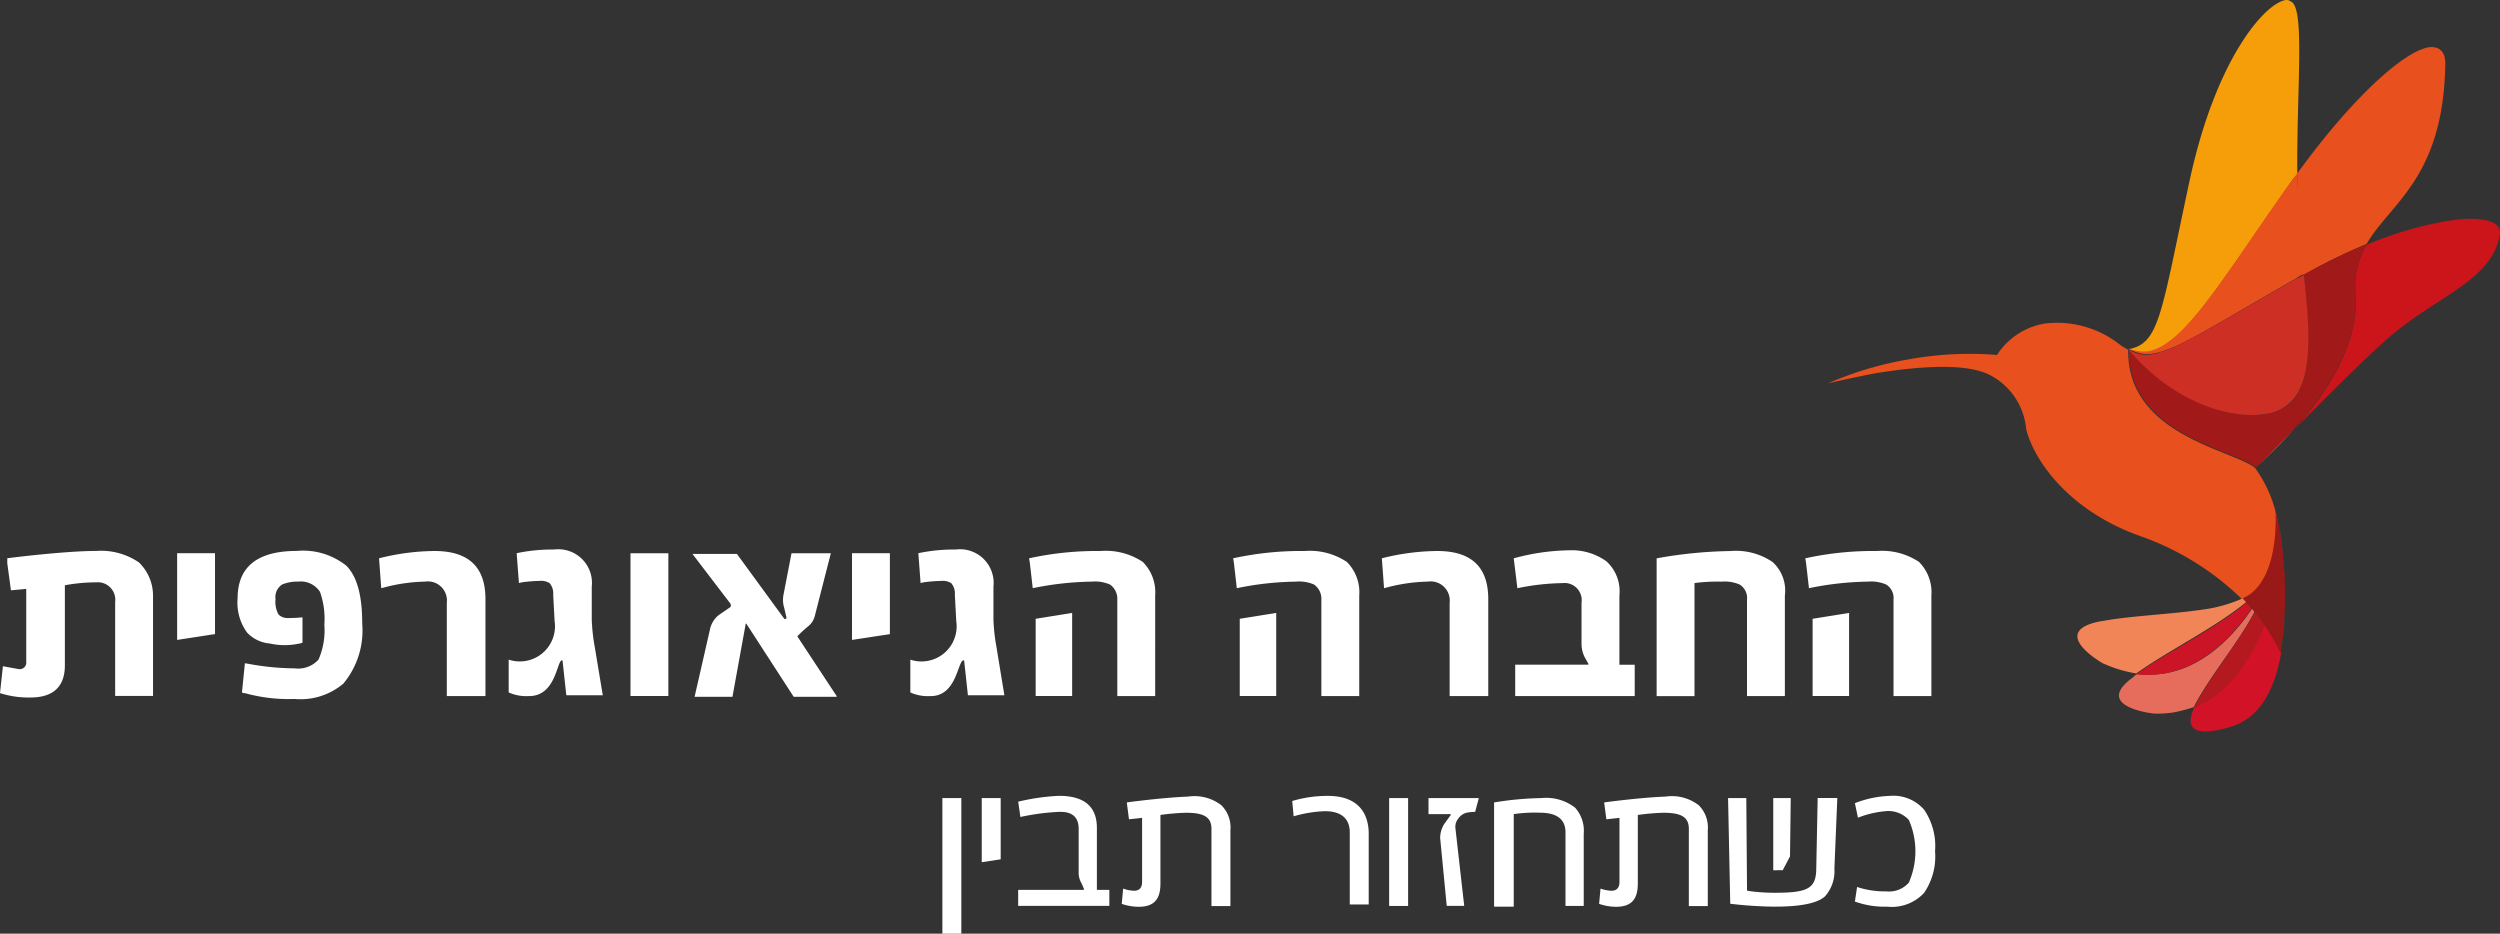 <svg xmlns="http://www.w3.org/2000/svg" xmlns:xlink="http://www.w3.org/1999/xlink" width="178.25" height="66.569" viewBox="0 0 178.25 66.569"><rect x="0" y="0" width="178.25" height="66.569" fill="#333333" stroke="none"/><defs><linearGradient id="a" x1="1.146" y1="0.565" x2="1.4" y2="0.644" gradientUnits="objectBoundingBox"><stop offset="0" stop-color="#e8501d"/><stop offset="0.564" stop-color="#cb331f"/><stop offset="1" stop-color="#b4191f"/></linearGradient><linearGradient id="b" x1="5.166" y1="1.07" x2="5.973" y2="1.08" gradientUnits="objectBoundingBox"><stop offset="0" stop-color="#d21227"/><stop offset="0.392" stop-color="#cf1326"/><stop offset="0.702" stop-color="#c31623"/><stop offset="0.984" stop-color="#b11920"/><stop offset="1" stop-color="#af191f"/></linearGradient><linearGradient id="c" x1="3.391" y1="1.572" x2="4.484" y2="1.572" gradientUnits="objectBoundingBox"><stop offset="0" stop-color="#e66d5b"/><stop offset="0.202" stop-color="#e46454"/><stop offset="0.54" stop-color="#dd4941"/><stop offset="0.971" stop-color="#d31828"/><stop offset="1" stop-color="#d21227"/></linearGradient></defs><g transform="translate(0)"><path d="M177.4,13" transform="translate(-85.212 -6.244)" fill="none" stroke="#422a19" stroke-width="0.431"/><g transform="translate(130.331)"><path d="M283.383,45.72a19.721,19.721,0,0,1-.312,3.9h0a17.859,17.859,0,0,0,.312-3.378v-.52m-.364-4.885c.052.364.156,1.039.208,1.923V42.6c-.052-.624-.1-1.2-.208-1.767M266.234,26.181a5.048,5.048,0,0,0-3.378,2.235,24.3,24.3,0,0,0-6.288.312,24.743,24.743,0,0,0-5.768,1.715s1.507-.364,3.43-.728c2.6-.416,6.08-.779,7.951.052a4.811,4.811,0,0,1,2.754,3.949c.572,2.235,3.014,5.768,8.055,7.587a19.738,19.738,0,0,1,7.327,4.521,4.678,4.678,0,0,0,2.027-1.715,14.361,14.361,0,0,0,.572-3.534,9.234,9.234,0,0,0-1.663-4.105,29.131,29.131,0,0,0,2.806-2.806l-2.806,2.806c-1.611-1.3-9.146-2.338-9.042-8.418h0c-.156-.1-.364-.208-.52-.312a7.21,7.21,0,0,0-5.456-1.559m27.386-19.7c-1.767.312-5.4,3.534-9.354,8.99a51.278,51.278,0,0,0,.312,5.716c.052.52.1,1.039.156,1.507a38.91,38.91,0,0,1,4.469-2.183c1.663-2.91,5.456-4.677,5.612-12.732.052-.987-.416-1.4-1.2-1.3" transform="translate(-250.8 -3.108)" fill="url(#a)"/><path d="M325.5,30.22a26.289,26.289,0,0,0-5.508,1.663,5.939,5.939,0,0,0-.779,3.586c.26,3.534-2.183,7.119-4.313,9.51,2.131-2.131,4.781-4.833,6.808-6.6,3.43-2.91,7.379-4.053,7.795-7.327.1-.883-1.4-1.3-4-.831" transform="translate(-281.59 -14.423)" fill="#cb151a"/><g transform="translate(21.461 17.409)"><path d="M309.04,33.5a43.559,43.559,0,0,0-4.469,2.183c.468,4.625.572,7.847-1.091,9.25a3.291,3.291,0,0,1-1.611.676c-2.494.416-6.6-.831-9.77-4.625h0c-.1,6.132,7.431,7.119,9.042,8.419.624-.52,1.611-1.559,2.806-2.806,2.131-2.39,4.573-5.976,4.313-9.51a6.029,6.029,0,0,1,.78-3.586" transform="translate(-292.098 -33.5)" fill="#a2191a"/></g><path d="M303.273,0c-1.507.26-4.989,4.209-6.86,12.94-2.027,9.458-2.131,11.536-4.313,11.952a2.473,2.473,0,0,0,1.351.208c2.6-.416,5.4-5.353,10.133-12a3.336,3.336,0,0,1,.52-.676c-.052-6.08.572-11.952-.468-12.316a.438.438,0,0,0-.364-.1" transform="translate(-270.638)" fill="#f59e0a"/><g transform="translate(21.462 12.368)"><path d="M304.1,23.8a5.877,5.877,0,0,1-.52.676c-4.729,6.7-7.535,11.588-10.133,12a2.473,2.473,0,0,1-1.351-.208h0a2.306,2.306,0,0,0,1.767.364c1.663-.26,4.261-1.975,10.237-5.4a1.626,1.626,0,0,1,.52-.26c-.1-.416-.468-5.249-.52-7.171" transform="translate(-292.1 -23.8)" fill="#e8501d"/></g><g transform="translate(21.41 19.591)"><path d="M304.524,37.7a1.626,1.626,0,0,1-.52.26c-5.976,3.43-8.574,5.093-10.237,5.4A2.306,2.306,0,0,1,292,43c3.17,3.794,7.275,5.041,9.77,4.625a3.044,3.044,0,0,0,1.611-.676c1.715-1.4,1.663-4.625,1.143-9.25" transform="translate(-292 -37.7)" fill="#ce2f24"/></g><path d="M305.831,79.067c-.935,2.39-2.442,4.885-4.989,5.924-.883,1.819.52,1.871,1.559,1.663a8.464,8.464,0,0,0,1.039-.26c2.131-.624,3.17-2.806,3.586-5.3a22.808,22.808,0,0,0-1.2-2.027m1.3-4.833c.1,1.091.156,2.131.156,2.962a24.894,24.894,0,0,0-.156-2.962M306.87,72h0c0,.1.052.208.052.312A1.453,1.453,0,0,1,306.87,72" transform="translate(-274.703 -34.584)" fill="url(#b)"/><path d="M300.226,83.5c-1.247,1.871-3.378,4.157-6.236,4.625a8.3,8.3,0,0,1-1.975.052.912.912,0,0,0-.26.208c-2.962,2.131,1.455,2.6,1.455,2.6a7.108,7.108,0,0,0,1.507-.1,10.256,10.256,0,0,0,1.351-.364l.156-.312c1.247-2.235,2.962-4.209,4.157-6.444a.442.442,0,0,0-.156-.26" transform="translate(-269.981 -40.108)" fill="url(#c)"/><path d="M305.413,84c-1.247,2.235-2.91,4.209-4.157,6.444l-.156.312c2.546-1.039,4.105-3.534,4.989-5.924a9.479,9.479,0,0,0-.676-.831" transform="translate(-274.961 -40.349)" fill="#b4191f"/><path d="M287.455,83.607l-.935.156c-3.534.779.312,2.962.312,2.962a9.548,9.548,0,0,0,2.39.728c2.338-1.663,5.56-3.222,7.847-5.093-.1-.1-.156-.208-.26-.26a10.28,10.28,0,0,1-2.7.779c-1.039.156-2.131.26-3.274.364s-2.287.208-3.378.364" transform="translate(-267.24 -39.436)" fill="#f18557"/><path d="M300.947,82.7c-2.235,1.871-5.456,3.43-7.847,5.093a6.257,6.257,0,0,0,1.975-.052c2.858-.468,4.989-2.754,6.236-4.625a.924.924,0,0,0-.364-.416" transform="translate(-271.118 -39.724)" fill="#cc1427"/><path d="M307.7,76.24a14.821,14.821,0,0,1,2.7,3.9,27.016,27.016,0,0,0-.364-10.237S310.454,75.045,307.7,76.24Z" transform="translate(-278.131 -33.576)" fill="#991919"/></g><g transform="translate(0 39.182)"><path d="M129.24,80.337v5.508h2.6V79.921Zm5.768-1.351v6.86h2.7V78.674a3.059,3.059,0,0,0-.883-2.39,4.758,4.758,0,0,0-3.014-.779,22.586,22.586,0,0,0-5.093.52l.052.312.208,1.819a22.109,22.109,0,0,1,4.209-.468,2.672,2.672,0,0,1,1.3.208,1.134,1.134,0,0,1,.52,1.091m-8.626-2.7a4.659,4.659,0,0,0-3.014-.779,31.745,31.745,0,0,0-5.249.52v9.822h2.7V77.79a12.585,12.585,0,0,1,1.923-.1,2.673,2.673,0,0,1,1.3.208,1.134,1.134,0,0,1,.52,1.091v6.86h2.7V78.674a2.74,2.74,0,0,0-.883-2.39m-9.77,9.562h-8.574V83.611h5.145c.1,0,.1-.052.052-.1l-.26-.468a2.212,2.212,0,0,1-.208-.883V79.194a1.224,1.224,0,0,0-1.351-1.4,16.852,16.852,0,0,0-3.222.364l-.26-2.131a15.567,15.567,0,0,1,3.949-.572,4.225,4.225,0,0,1,2.65.779,2.888,2.888,0,0,1,.935,2.442v4.937h1.091v2.235Zm-10.549,0h-2.7V79.194a1.362,1.362,0,0,0-1.559-1.507,12.264,12.264,0,0,0-2.91.416l-.208.052-.156-2.131a16.638,16.638,0,0,1,3.949-.52c2.442,0,3.638,1.143,3.638,3.43v6.911ZM88.394,80.337v5.508h2.6V79.921Zm5.82-1.351v6.86h2.7V78.674a3.059,3.059,0,0,0-.883-2.39,4.758,4.758,0,0,0-3.014-.779,22.586,22.586,0,0,0-5.093.52l.052.312.208,1.819a22.109,22.109,0,0,1,4.209-.468,2.672,2.672,0,0,1,1.3.208,1.241,1.241,0,0,1,.52,1.091M73.844,80.337v5.508h2.6V79.921Zm5.82-1.351v6.86h2.7V78.674a3.059,3.059,0,0,0-.883-2.39,4.758,4.758,0,0,0-3.014-.779,22.586,22.586,0,0,0-5.093.52l.052.312.208,1.819a22.109,22.109,0,0,1,4.209-.468,2.672,2.672,0,0,1,1.3.208,1.241,1.241,0,0,1,.52,1.091M68.7,83.3c.052,0,.052.052.052.1l.26,2.39h2.6l-.572-3.482a13.518,13.518,0,0,1-.208-1.923V78.05a2.4,2.4,0,0,0-2.7-2.65,12.167,12.167,0,0,0-2.65.26v.052l.156,2.079.208-.052a10.089,10.089,0,0,1,1.247-.1,1.15,1.15,0,0,1,.728.156,1.129,1.129,0,0,1,.26.831l.1,1.871a2.508,2.508,0,0,1-3.274,2.754v2.338a3.009,3.009,0,0,0,1.4.26c1.923.052,1.975-2.546,2.39-2.546m-5.249-1.871V75.66h-2.7v6.184Zm-3.794,4.417-2.806-4.261a9.293,9.293,0,0,1,.728-.676,1.377,1.377,0,0,0,.52-.779l1.143-4.469H56.435l-.572,2.962a1.909,1.909,0,0,0,.052.935l.156.676c0,.052,0,.1-.052.1a.072.072,0,0,1-.1,0l-3.378-4.625h-3.17l2.7,3.534a.236.236,0,0,1,0,.26l-.831.572a1.767,1.767,0,0,0-.624,1.039L49.524,85.9h2.7l.935-5.145c0-.1.052-.1.1,0L56.591,85.9h3.066Zm-12-10.185h-2.7V85.845h2.7ZM40.066,83.3c.052,0,.052.052.052.1l.26,2.39h2.6L42.4,82.311a13.519,13.519,0,0,1-.208-1.923V78.05a2.4,2.4,0,0,0-2.7-2.65,12.167,12.167,0,0,0-2.65.26v.052L37,77.79l.208-.052a10.089,10.089,0,0,1,1.247-.1,1.15,1.15,0,0,1,.728.156,1.129,1.129,0,0,1,.26.831l.1,1.871a2.508,2.508,0,0,1-3.274,2.754v2.338a3.009,3.009,0,0,0,1.4.26C39.65,85.9,39.7,83.3,40.066,83.3m-5.508,2.546h-2.7V79.194A1.362,1.362,0,0,0,30.3,77.687a12.264,12.264,0,0,0-2.91.416l-.208.052-.156-2.131a16.638,16.638,0,0,1,3.949-.52c2.442,0,3.638,1.143,3.638,3.43v6.911Zm-9.874-9.3A4.946,4.946,0,0,0,21.15,75.5c-2.806,0-4.209,1.143-4.209,3.378a3.609,3.609,0,0,0,.676,2.442,2.5,2.5,0,0,0,1.611.779,4.872,4.872,0,0,0,2.131,0c.1,0,.156-.052.208-.052V80.233a9.963,9.963,0,0,1-1.039.052.9.9,0,0,1-.676-.26,1.92,1.92,0,0,1-.208-1.091,1.065,1.065,0,0,1,.468-1.039,2.781,2.781,0,0,1,1.143-.208,1.635,1.635,0,0,1,1.559.728,5.731,5.731,0,0,1,.312,2.338,5.218,5.218,0,0,1-.416,2.494,1.959,1.959,0,0,1-1.715.624,18.207,18.207,0,0,1-3.222-.312l-.312-.052-.208,2.079a.3.3,0,0,0,.208.052,11.617,11.617,0,0,0,3.534.416,4.739,4.739,0,0,0,3.482-1.091A5.9,5.9,0,0,0,25.827,80.7c0-2.027-.364-3.378-1.143-4.157M15.33,81.428V75.66h-2.7v6.184Zm-5.4-5.093A4.8,4.8,0,0,0,6.86,75.5c-2.183,0-5.924.468-6.34.52v.364l.26,1.923,1.091-.1v5.2a.466.466,0,0,1-.52.52c-.312-.052-1.143-.208-1.143-.208L0,85.637a6.7,6.7,0,0,0,2.183.312c1.559,0,2.442-.728,2.442-2.287V77.946a12.718,12.718,0,0,1,2.235-.208,1.247,1.247,0,0,1,1.351,1.4v6.7h2.7V78.726a3.3,3.3,0,0,0-.987-2.39" transform="translate(0 -75.4)" fill="#fff"/><g transform="translate(67.192 17.565)"><path d="M161.019,109.916a3.147,3.147,0,0,0-2.39-.624c-1.455.052-3.638.312-4.365.416l.156,1.2.935-.1v4.573c0,.416-.208.624-.572.624a2.564,2.564,0,0,1-.779-.156l-.1,1.091a3.8,3.8,0,0,0,1.2.208c1.143,0,1.559-.572,1.559-1.663v-4.885a16.305,16.305,0,0,1,1.819-.156c1.2,0,1.819.26,1.819,1.143v5.508h1.351v-5.4a2.238,2.238,0,0,0-.624-1.767" transform="translate(-141.116 -109.241)" fill="#fff"/><path d="M226.519,109.916a3.147,3.147,0,0,0-2.39-.624c-1.455.052-3.638.312-4.365.416l.156,1.2.935-.1v4.573c0,.416-.208.624-.572.624a2.564,2.564,0,0,1-.779-.156l-.1,1.091a3.8,3.8,0,0,0,1.2.208c1.143,0,1.559-.572,1.559-1.663v-4.885a16.306,16.306,0,0,1,1.819-.156c1.2,0,1.819.26,1.819,1.143v5.508h1.351v-5.4a2.238,2.238,0,0,0-.624-1.767" transform="translate(-172.579 -109.241)" fill="#fff"/><path d="M260.216,113.149a4.592,4.592,0,0,1-.779,2.962,3.135,3.135,0,0,1-2.65.987,6.214,6.214,0,0,1-2.286-.364l.156-1.039a6.25,6.25,0,0,0,2.079.312,1.867,1.867,0,0,0,1.611-.624,5.572,5.572,0,0,0,0-4.469,1.978,1.978,0,0,0-1.663-.624,7.057,7.057,0,0,0-1.975.468v-.052l-.208-.987a7.475,7.475,0,0,1,2.494-.52,2.908,2.908,0,0,1,2.442.987,4.592,4.592,0,0,1,.779,2.962" transform="translate(-189.439 -109.2)" fill="#fff"/><path d="M240.478,117.243a29.575,29.575,0,0,1-3.222-.208L237.1,109.5h1.3l.052,6.6.312.052a14.161,14.161,0,0,0,1.663.1c2.39,0,2.962-.312,2.962-1.767l.1-4.989h1.4l-.208,5.041a2.685,2.685,0,0,1-.676,1.975c-.52.468-1.663.728-3.534.728" transform="translate(-181.081 -109.344)" fill="#fff"/><path d="M243.3,114.645V109.5h1.247l-.052,4.157-.52.987Z" transform="translate(-184.059 -109.344)" fill="#fff"/><path d="M206.4,117.191v-6.548a10.105,10.105,0,0,1,1.871-.1c1.2,0,1.819.468,1.819,1.4v5.249h1.3v-5.145a2.461,2.461,0,0,0-.624-1.871,3.373,3.373,0,0,0-2.39-.676,22.629,22.629,0,0,0-3.378.312v7.431h1.4Z" transform="translate(-165.662 -109.344)" fill="#fff"/><path d="M199.586,109.5H196v1.143h1.507c.1,0,.1.052.052.1l-.416.572a1.874,1.874,0,0,0-.312,1.039l.468,4.833h1.247l-.624-5.508a.931.931,0,0,1,.208-.728,1.034,1.034,0,0,1,.624-.416,3.882,3.882,0,0,1,.572-.052Z" transform="translate(-161.339 -109.344)" fill="#fff"/><rect width="1.351" height="7.691" transform="translate(31.855 0.156)" fill="#fff"/><path d="M179.846,109.2a8.815,8.815,0,0,0-2.546.364l.1,1.091a9.082,9.082,0,0,1,2.235-.364c1.143,0,1.767.52,1.767,1.507v5.145h1.351V111.8c-.052-1.663-1.039-2.6-2.91-2.6" transform="translate(-152.356 -109.2)" fill="#fff"/><path d="M136.051,113.865V109.5H134.7v4.573Z" transform="translate(-131.894 -109.344)" fill="#fff"/><rect width="1.351" height="9.666" transform="translate(0 0.156)" fill="#fff"/><path d="M145.312,115.9v-4.417c0-1.507-.883-2.287-2.7-2.287a15.526,15.526,0,0,0-2.91.416l.156,1.091a16.5,16.5,0,0,1,2.754-.364c.312,0,1.4-.052,1.4,1.2v3.118a1.466,1.466,0,0,0,.208.779l.156.364c.052.052,0,.1-.052.1H139.7v1.143h6.5V115.9Z" transform="translate(-134.296 -109.2)" fill="#fff"/></g></g></g></svg>